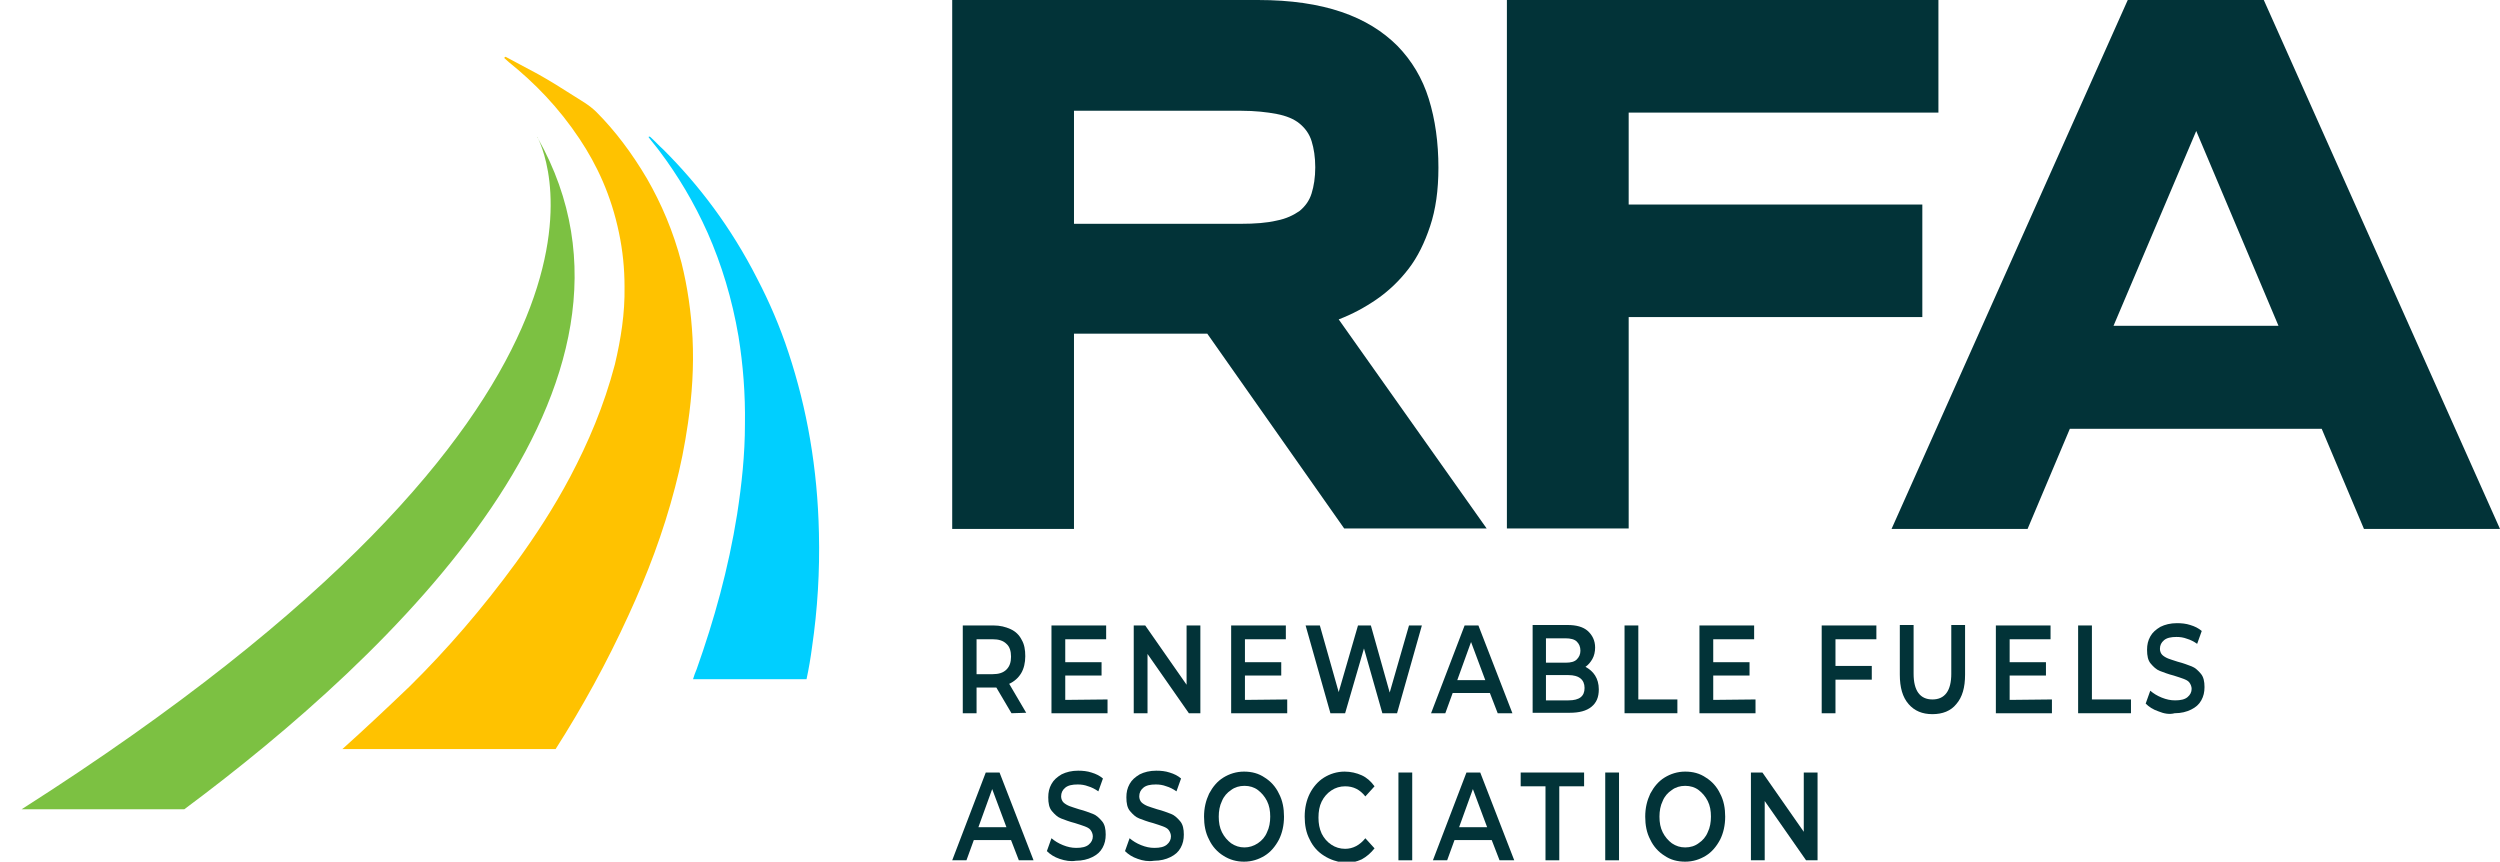 <?xml version="1.0" encoding="utf-8"?>
<!-- Generator: Adobe Illustrator 26.0.3, SVG Export Plug-In . SVG Version: 6.00 Build 0)  -->
<svg version="1.1" id="Layer_1" xmlns="http://www.w3.org/2000/svg" xmlns:xlink="http://www.w3.org/1999/xlink" x="0px" y="0px"
	 viewBox="0 0 544 187.5" style="enable-background:new 0 0 544 187.5;" xml:space="preserve">
<style type="text/css">
	.st0{fill:#023338;}
	.st1{fill:#00CFFF;}
	.st2{fill:#FFC200;}
	.st3{fill:#7CC142;}
</style>
<g>
	<path class="st0" d="M233.7,115.1h-26.5V0h66.5c7.2,0,13.2,0.9,18.2,2.6s9,4.2,12.2,7.4c3.1,3.2,5.4,7,6.8,11.5s2.1,9.5,2.1,15
		c0,4.9-0.6,9.1-1.8,12.7c-1.2,3.6-2.7,6.7-4.7,9.3s-4.3,4.8-6.9,6.6c-2.6,1.8-5.4,3.3-8.3,4.4l32.2,45.5h-31l-29.8-42.4h-29
		L233.7,115.1L233.7,115.1z M286.2,36.4c0-2.2-0.3-4.1-0.8-5.7c-0.5-1.6-1.4-2.8-2.6-3.8s-2.9-1.7-5-2.1s-4.7-0.7-7.8-0.7h-36.3
		v24.6H270c3.1,0,5.7-0.2,7.8-0.7c2.1-0.4,3.7-1.2,5-2.1c1.2-1,2.1-2.2,2.6-3.8C285.9,40.5,286.2,38.6,286.2,36.4z"/>
	<path class="st0" d="M354.4,24.5v20h63.9V69h-63.9v46h-26.5V0h93.9v24.5H354.4z"/>
	<path class="st0" d="M505.2,93.3h-54.8l-9.2,21.8h-29.6L463,0h29.6L544,115.1h-29.6L505.2,93.3z M459.9,70.9h35.9l-17.9-42.4
		L459.9,70.9z"/>
</g>
<g>
	<path class="st0" d="M220.1,155.2l-3.3-5.6c-0.1,0-0.3,0-0.6,0h-3.7v5.6h-3v-19.1h6.7c1.4,0,2.6,0.3,3.7,0.8s1.9,1.3,2.4,2.3
		c0.6,1,0.8,2.2,0.8,3.6c0,1.4-0.3,2.7-0.9,3.7c-0.6,1-1.5,1.8-2.6,2.3l3.7,6.3L220.1,155.2L220.1,155.2z M219,140.1
		c-0.7-0.7-1.7-1-3-1h-3.5v7.6h3.5c1.3,0,2.3-0.3,3-1s1-1.6,1-2.8C220,141.7,219.7,140.7,219,140.1z"/>
	<path class="st0" d="M241,152.2v3h-12.2v-19.1h11.9v3h-8.9v5h7.9v2.9h-7.9v5.3L241,152.2L241,152.2z"/>
	<path class="st0" d="M261.2,136.1v19.1h-2.5l-9-12.9v12.9h-3v-19.1h2.5l9,12.9v-12.9H261.2z"/>
	<path class="st0" d="M280.1,152.2v3h-12.2v-19.1h11.9v3h-8.9v5h7.9v2.9h-7.9v5.3L280.1,152.2L280.1,152.2z"/>
	<path class="st0" d="M309.4,136.1l-5.4,19.1h-3.2l-4-14.1l-4.1,14.1h-3.2l-5.4-19.1h3.1l4.1,14.5l4.2-14.5h2.8l4.1,14.6l4.2-14.6
		H309.4z"/>
	<path class="st0" d="M324.2,150.8h-8.1l-1.6,4.4h-3.1l7.3-19.1h3l7.4,19.1h-3.2L324.2,150.8z M323.2,148l-3.1-8.3l-3,8.3H323.2z"/>
	<path class="st0" d="M347.1,147c0.5,0.8,0.8,1.8,0.8,3c0,1.7-0.5,2.9-1.6,3.8c-1.1,0.9-2.7,1.3-4.7,1.3h-8.1V136h7.6
		c1.9,0,3.4,0.4,4.4,1.3s1.6,2.1,1.6,3.6c0,0.9-0.2,1.8-0.6,2.5s-0.9,1.3-1.5,1.7C345.9,145.6,346.6,146.2,347.1,147z M336.4,138.9
		v5.3h4.3c1.1,0,1.9-0.2,2.4-0.7s0.8-1.1,0.8-1.9c0-0.9-0.3-1.5-0.8-2s-1.4-0.7-2.4-0.7L336.4,138.9L336.4,138.9z M344.8,149.7
		c0-1.8-1.2-2.8-3.5-2.8h-4.9v5.5h4.9C343.7,152.4,344.8,151.5,344.8,149.7z"/>
	<path class="st0" d="M353.5,136.1h3v16.1h8.5v3h-11.5V136.1z"/>
	<path class="st0" d="M382,152.2v3h-12.2v-19.1h11.9v3h-8.9v5h7.9v2.9h-7.9v5.3L382,152.2L382,152.2z"/>
	<path class="st0" d="M399.4,139.1v5.8h7.9v3h-7.9v7.3h-3v-19.1h11.9v3H399.4z"/>
	<path class="st0" d="M415.3,153.2c-1.3-1.5-1.9-3.6-1.9-6.4V136h3v10.6c0,3.7,1.4,5.6,4.1,5.6s4.1-1.9,4.1-5.6V136h3v10.8
		c0,2.8-0.6,4.9-1.9,6.4c-1.2,1.5-3,2.2-5.2,2.2S416.6,154.7,415.3,153.2z"/>
	<path class="st0" d="M446.5,152.2v3h-12.2v-19.1h11.9v3h-8.9v5h7.9v2.9h-7.9v5.3L446.5,152.2L446.5,152.2z"/>
	<path class="st0" d="M452.2,136.1h3v16.1h8.5v3h-11.5V136.1z"/>
	<path class="st0" d="M469.7,154.8c-1.2-0.4-2.1-1-2.8-1.7l1-2.8c0.7,0.6,1.5,1.1,2.5,1.5s1.9,0.6,2.9,0.6c1.2,0,2.1-0.2,2.7-0.7
		s0.9-1.1,0.9-1.8c0-0.5-0.2-1-0.5-1.4s-0.8-0.6-1.3-0.8s-1.2-0.4-2.1-0.7c-1.2-0.3-2.2-0.7-3-1s-1.4-0.9-2-1.6
		c-0.6-0.7-0.8-1.7-0.8-3c0-1.1,0.2-2,0.7-2.9s1.2-1.5,2.2-2.1c1-0.5,2.2-0.8,3.6-0.8c1,0,2,0.1,2.9,0.4c1,0.3,1.8,0.7,2.5,1.3
		l-1,2.8c-0.7-0.5-1.5-0.9-2.2-1.1c-0.8-0.3-1.5-0.4-2.3-0.4c-1.2,0-2.1,0.2-2.7,0.7s-0.9,1.1-0.9,1.9c0,0.5,0.2,1,0.5,1.3
		s0.8,0.6,1.3,0.8s1.2,0.4,2.1,0.7c1.2,0.3,2.2,0.7,3,1s1.4,0.9,2,1.6s0.8,1.7,0.8,2.9c0,1.1-0.2,2-0.7,2.9s-1.2,1.5-2.2,2
		s-2.2,0.8-3.6,0.8C472.1,155.5,470.9,155.3,469.7,154.8z"/>
	<path class="st0" d="M220,182.8h-8.1l-1.6,4.4h-3.1l7.3-19.1h3l7.4,19.1h-3.2L220,182.8z M219,180l-3.1-8.3l-3,8.3H219z"/>
	<path class="st0" d="M230.6,186.9c-1.2-0.4-2.1-1-2.8-1.7l1-2.8c0.7,0.6,1.5,1.1,2.5,1.5s1.9,0.6,2.9,0.6c1.2,0,2.1-0.2,2.7-0.7
		c0.6-0.5,0.9-1.1,0.9-1.8c0-0.5-0.2-1-0.5-1.4s-0.8-0.6-1.3-0.8s-1.2-0.4-2.1-0.7c-1.2-0.3-2.2-0.7-3-1s-1.4-0.9-2-1.6
		c-0.6-0.7-0.8-1.7-0.8-3c0-1.1,0.2-2,0.7-2.9s1.2-1.5,2.2-2.1c1-0.5,2.2-0.8,3.6-0.8c1,0,2,0.1,2.9,0.4c1,0.3,1.8,0.7,2.5,1.3
		l-1,2.8c-0.7-0.5-1.5-0.9-2.2-1.1c-0.8-0.3-1.5-0.4-2.3-0.4c-1.2,0-2.1,0.2-2.7,0.7c-0.6,0.5-0.9,1.1-0.9,1.9c0,0.5,0.2,1,0.5,1.3
		s0.8,0.6,1.3,0.8s1.2,0.4,2.1,0.7c1.2,0.3,2.2,0.7,3,1s1.4,0.9,2,1.6s0.8,1.7,0.8,2.9c0,1.1-0.2,2-0.7,2.9s-1.2,1.5-2.2,2
		s-2.2,0.8-3.6,0.8C233,187.5,231.8,187.3,230.6,186.9z"/>
	<path class="st0" d="M247.6,186.9c-1.2-0.4-2.1-1-2.8-1.7l1-2.8c0.7,0.6,1.5,1.1,2.5,1.5s1.9,0.6,2.9,0.6c1.2,0,2.1-0.2,2.7-0.7
		c0.6-0.5,0.9-1.1,0.9-1.8c0-0.5-0.2-1-0.5-1.4s-0.8-0.6-1.3-0.8s-1.2-0.4-2.1-0.7c-1.2-0.3-2.2-0.7-3-1s-1.4-0.9-2-1.6
		c-0.6-0.7-0.8-1.7-0.8-3c0-1.1,0.2-2,0.7-2.9s1.2-1.5,2.2-2.1c1-0.5,2.2-0.8,3.6-0.8c1,0,2,0.1,2.9,0.4c1,0.3,1.8,0.7,2.5,1.3
		l-1,2.8c-0.7-0.5-1.5-0.9-2.2-1.1c-0.8-0.3-1.5-0.4-2.3-0.4c-1.2,0-2.1,0.2-2.7,0.7c-0.6,0.5-0.9,1.1-0.9,1.9c0,0.5,0.2,1,0.5,1.3
		s0.8,0.6,1.3,0.8s1.2,0.4,2.1,0.7c1.2,0.3,2.2,0.7,3,1s1.4,0.9,2,1.6s0.8,1.7,0.8,2.9c0,1.1-0.2,2-0.7,2.9s-1.2,1.5-2.2,2
		s-2.2,0.8-3.6,0.8C249.9,187.5,248.7,187.3,247.6,186.9z"/>
	<path class="st0" d="M266.2,186.2c-1.3-0.8-2.4-2-3.1-3.5c-0.8-1.5-1.1-3.2-1.1-5c0-1.9,0.4-3.5,1.1-5c0.8-1.5,1.8-2.7,3.1-3.5
		c1.3-0.8,2.8-1.3,4.5-1.3s3.2,0.4,4.5,1.3c1.3,0.8,2.4,2,3.1,3.5c0.8,1.5,1.1,3.2,1.1,5c0,1.9-0.4,3.6-1.1,5
		c-0.8,1.5-1.8,2.7-3.1,3.5c-1.3,0.8-2.8,1.3-4.5,1.3C269.1,187.5,267.6,187.1,266.2,186.2z M273.7,183.5c0.9-0.6,1.6-1.4,2-2.4
		c0.5-1,0.7-2.2,0.7-3.4c0-1.3-0.2-2.4-0.7-3.4s-1.2-1.8-2-2.4s-1.8-0.9-2.9-0.9s-2.1,0.3-2.9,0.9c-0.9,0.6-1.6,1.4-2,2.4
		c-0.5,1-0.7,2.2-0.7,3.4c0,1.3,0.2,2.4,0.7,3.4s1.2,1.8,2,2.4c0.9,0.6,1.8,0.9,2.9,0.9C271.8,184.4,272.8,184.1,273.7,183.5z"/>
	<path class="st0" d="M288.1,186.2c-1.3-0.8-2.4-2-3.1-3.5c-0.8-1.5-1.1-3.2-1.1-5c0-1.9,0.4-3.6,1.1-5s1.8-2.7,3.1-3.5
		c1.3-0.8,2.8-1.3,4.5-1.3c1.3,0,2.6,0.3,3.7,0.8s2,1.3,2.8,2.4l-2,2.2c-1.2-1.5-2.6-2.2-4.4-2.2c-1.1,0-2.1,0.3-3,0.9
		c-0.9,0.6-1.6,1.4-2.1,2.4s-0.7,2.2-0.7,3.5s0.2,2.4,0.7,3.5c0.5,1,1.2,1.8,2.1,2.4c0.9,0.6,1.9,0.9,3,0.9c1.7,0,3.2-0.8,4.4-2.3
		l2,2.2c-0.8,1-1.7,1.8-2.8,2.4c-1.1,0.5-2.3,0.8-3.7,0.8C290.9,187.5,289.5,187.1,288.1,186.2z"/>
	<path class="st0" d="M304.3,168.1h3v19.1h-3V168.1z"/>
	<path class="st0" d="M324.6,182.8h-8.1l-1.6,4.4h-3.1l7.3-19.1h3l7.4,19.1h-3.2L324.6,182.8z M323.6,180l-3.1-8.3l-3,8.3H323.6z"/>
	<path class="st0" d="M336.3,171.1h-5.4v-3h13.8v3h-5.4v16.1h-3V171.1z"/>
	<path class="st0" d="M349.3,168.1h3v19.1h-3V168.1z"/>
	<path class="st0" d="M362.2,186.2c-1.3-0.8-2.4-2-3.1-3.5c-0.8-1.5-1.1-3.2-1.1-5c0-1.9,0.4-3.5,1.1-5c0.8-1.5,1.8-2.7,3.1-3.5
		c1.3-0.8,2.8-1.3,4.5-1.3s3.2,0.4,4.5,1.3c1.3,0.8,2.4,2,3.1,3.5c0.8,1.5,1.1,3.2,1.1,5c0,1.9-0.4,3.6-1.1,5
		c-0.8,1.5-1.8,2.7-3.1,3.5c-1.3,0.8-2.8,1.3-4.5,1.3S363.5,187.1,362.2,186.2z M369.6,183.5c0.9-0.6,1.6-1.4,2-2.4
		c0.5-1,0.7-2.2,0.7-3.4c0-1.3-0.2-2.4-0.7-3.4s-1.2-1.8-2-2.4s-1.8-0.9-2.9-0.9s-2.1,0.3-2.9,0.9c-0.9,0.6-1.6,1.4-2,2.4
		c-0.5,1-0.7,2.2-0.7,3.4c0,1.3,0.2,2.4,0.7,3.4s1.2,1.8,2,2.4c0.9,0.6,1.8,0.9,2.9,0.9C367.8,184.4,368.8,184.1,369.6,183.5z"/>
	<path class="st0" d="M395.5,168.1v19.1H393l-9-12.9v12.9h-3v-19.1h2.5l9,12.9v-12.9H395.5z"/>
</g>
<path class="st1" d="M154,50.7c3,6.8,5.3,14.3,6.7,22.5c1,6.2,1.5,12.6,1.4,19.1c0,6.6-0.7,13.1-1.7,19.6c-1.9,11.9-5,23-8.8,33.7
	c-0.3,0.7-0.6,1.5-0.8,2.2h24.7c0.5-2.3,0.9-4.7,1.2-7c1.2-8.2,1.7-16.5,1.5-24.8c-0.3-14.1-2.6-27.1-6.6-39.2
	c-1.9-5.8-4.2-11.1-6.8-16.1C159,49.3,152,40.2,144.4,32.6c-1-0.9-1.9-1.9-2.9-2.8c-0.1-0.1-0.2-0.1-0.4,0c0.8,1.1,1.7,2.1,2.5,3.2
	C147.5,38.2,151,44,154,50.7z"/>
<path class="st2" d="M124.1,103.7c-3.6,6.8-7.6,12.9-11.8,18.7c-7.3,10-15,18.9-23.1,26.9c-4.9,4.7-9.8,9.3-14.7,13.7h46.4
	c5.8-9.1,11.1-18.7,15.9-29.2c4-8.7,7.5-17.8,10.1-27.8c1.2-4.5,2.1-9.1,2.8-13.9c0.9-6.2,1.3-12.3,1-18.5
	c-0.3-5.7-1.1-11.2-2.4-16.4c-1.8-6.9-4.4-12.9-7.5-18.3c-3.3-5.6-7-10.5-11-14.5c-1.6-1.6-3.5-2.6-5.2-3.7
	c-2.5-1.6-4.9-3.1-7.4-4.5c-2.4-1.3-4.7-2.5-7.1-3.8c-0.1-0.1-0.2,0-0.4,0.2c0.3,0.3,0.7,0.6,1,0.9c5.6,4.5,10.8,9.8,15.4,16.7
	c3.8,5.7,6.9,12.3,8.6,20.5c0.8,3.8,1.2,7.7,1.2,11.7c0.1,5.8-0.8,11.4-2.1,16.9C131.4,88.4,128,96.3,124.1,103.7z"/>
<g>
	<path class="st3" d="M4.7,176.1h35.4C85.4,142.4,147.3,83.6,117,30C119,33.8,143.1,87.9,4.7,176.1z"/>
	<path class="st3" d="M117,30c-0.1-0.1-0.1-0.2-0.1-0.2C117,29.8,117,29.9,117,30z"/>
</g>
</svg>
